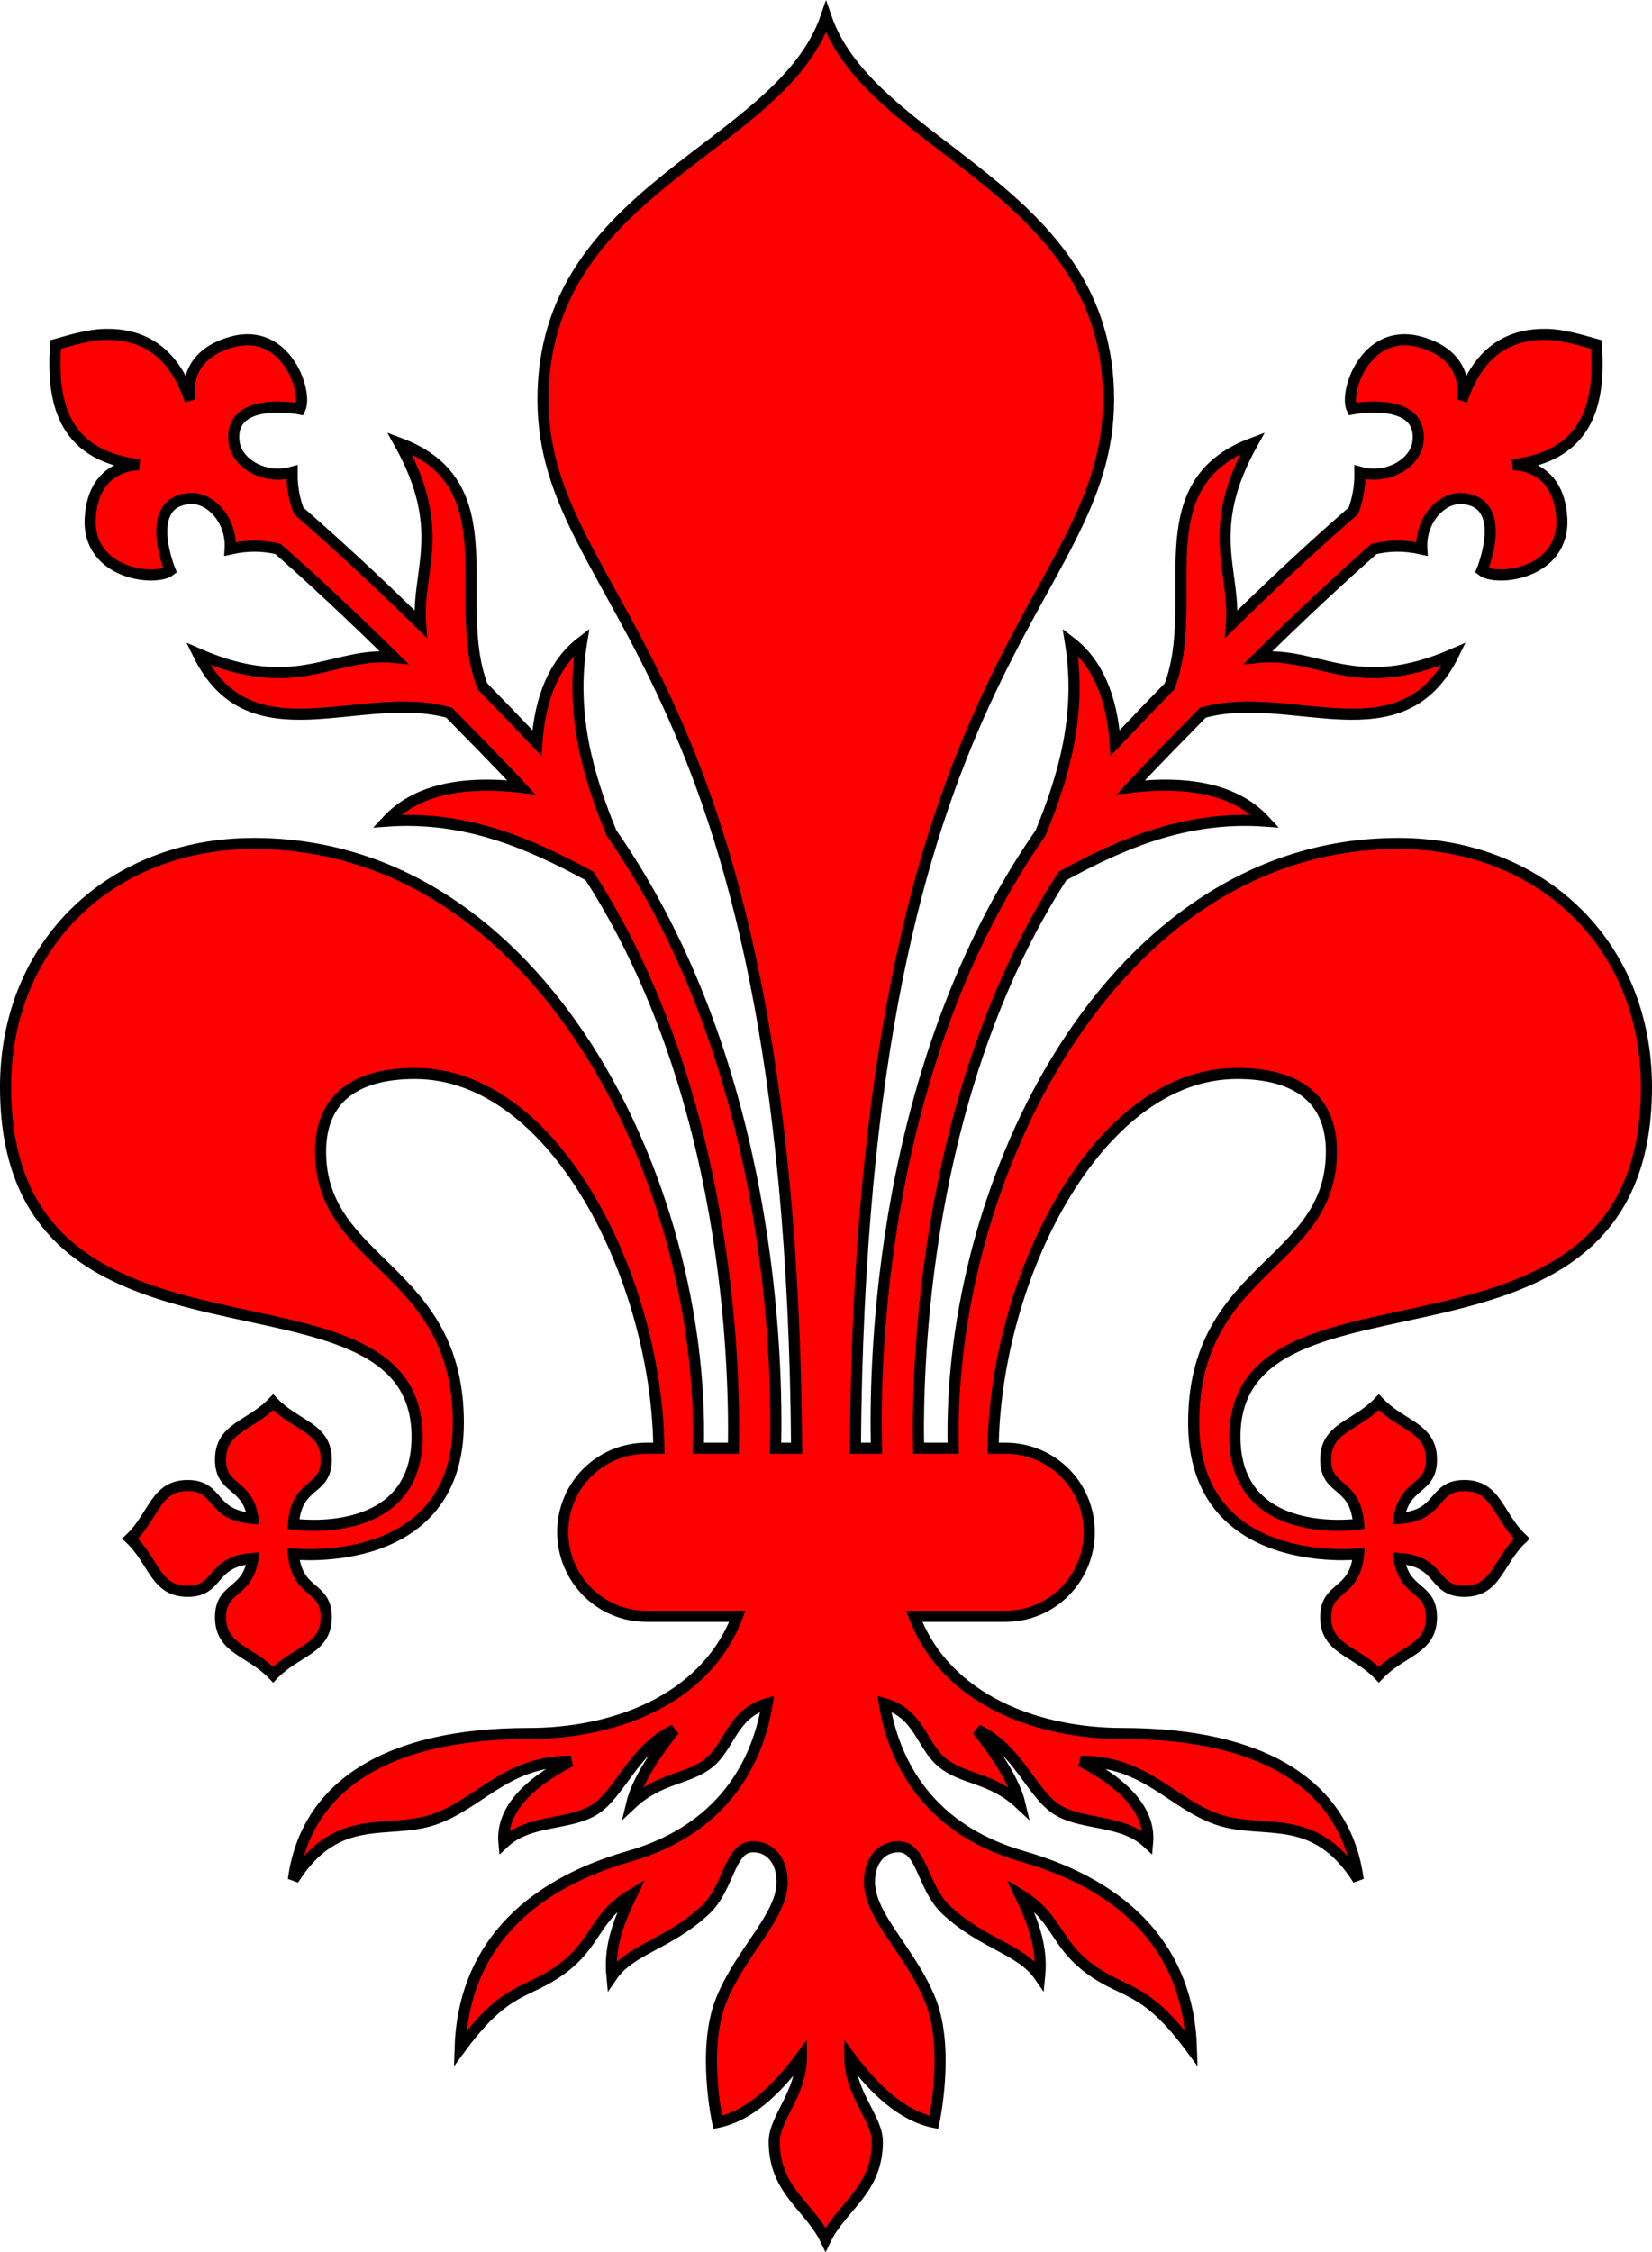 <?xml version="1.0" encoding="UTF-8" standalone="no"?>
<!-- Created with Inkscape (http://www.inkscape.org/) -->

<svg
   id="svg2"
   width="687.834"
   height="937.5"
   version="1.0"
   viewBox="0 0 687.834 937.5"
   xmlns="http://www.w3.org/2000/svg"
   xmlns:svg="http://www.w3.org/2000/svg"
   xmlns:rdf="http://www.w3.org/1999/02/22-rdf-syntax-ns#"
   xmlns:cc="http://creativecommons.org/ns#"
   xmlns:dc="http://purl.org/dc/elements/1.1/">
  <title
     id="title1234">Fleur-de-lys-Florence</title>
  <defs
     id="defs5" />
  <path
     id="path3145"
     d="M 343.917,7.109 C 324.922,62.32 226.091,77.925 226.091,166.22 c 0,86.651 103.309,105.87 105.587,436.596 h -8.768 c 0.931,-36.701 -1.291,-159.804 -68.321,-256.112 -9.782,-23.785 -17.292,-49.537 -12.422,-79.464 -11.107,8.515 -17.244,22.568 -18.633,42.016 -7.935,-8.366 -15.412,-16.159 -22.652,-23.565 -13.656,-35.651 11.716,-83.96 -34.526,-101.203 20.257,36.272 7.004,53.102 8.768,75.263 -20.521,-20.167 -36.971,-35.085 -50.784,-47.13 -1.756,-4.633 -2.814,-9.808 -2.74,-16.075 -11.689,3.257 -22.953,-3.87 -24.113,-12.239 -2.759,-19.898 27.401,-14.066 27.401,-14.066 3.367,-6.946 -5.693,-34.03 -28.132,-27.949 -22.413,6.074 -17.537,24.479 -17.537,24.479 -7.36,-21.728 -20.804,-27.845 -35.439,-27.584 -6.652,0.118 -13.939,2.309 -20.642,4.202 -1.457,22.242 1.75,46.162 34.891,50.053 0,0 -19.185,-0.9 -20.46,22.286 -1.277,23.214 27.154,26.478 33.247,21.738 0,0 -11.816,-28.515 8.22,-29.959 8.427,-0.607 17.559,8.896 16.806,21.008 7.583,-1.708 14.108,-1.405 19.912,0 13.285,11.666 28.833,26.079 48.226,45.121 -25.547,-2.49 -40.209,16.505 -81.474,-1.461 21.789,44.47 67.601,14.088 104.491,24.479 8.969,9.142 18.434,18.741 28.497,29.411 0.508,0.539 0.959,1.102 1.461,1.644 -25.844,-3.015 -44.512,1.694 -55.899,14.066 33.051,-2.365 59.892,9.516 84.396,22.835 58.246,90.438 60.553,204.702 59.918,238.21 h -14.614 c 2.825,-109.939 -65.134,-251.728 -185.051,-251.728 -59.539,0 -103.395,41.985 -103.395,101.385 -6e-5,130.898 171.35,65.503 171.35,145.593 6e-5,43.463 -50.467,36.501 -51.515,36.353 1.333,-17.816 13.701,-13.317 13.701,-26.853 5e-5,-13.439 -12.529,-13.877 -22.104,-23.931 -9.574,10.053 -21.921,10.491 -21.921,23.931 0,12.884 11.283,9.475 13.518,24.479 -18.052,-1.254 -13.632,-13.701 -27.219,-13.701 -13.439,-6e-5 -13.877,12.529 -23.931,22.104 10.053,9.574 10.491,21.921 23.931,21.921 13.587,0 9.166,-12.447 27.219,-13.701 -2.26,14.922 -13.518,11.615 -13.518,24.479 5e-5,13.439 12.347,13.877 21.921,23.931 9.574,-10.053 22.104,-10.491 22.104,-23.931 0,-13.36 -12.103,-9.288 -13.701,-26.305 1.056,0.112 68.686,6.99 68.686,-54.62 -6e-5,-64.934 -57.36,-65.488 -57.36,-112.894 0,-22.884 15.559,-32.516 39.275,-32.516 58.965,3e-5 100.891,86.581 101.568,156.005 h -5.115 c -19.361,0 -34.891,15.531 -34.891,34.891 0,19.36 15.531,35.074 34.891,35.074 h 37.814 c -13.63,35.607 -52.465,48.775 -86.771,48.775 -59.048,0 -92.879,21.81 -98.097,60.831 18.243,-28.973 39.42,-18.52 58.456,-25.027 19.086,-6.523 30.014,-24.296 56.995,-24.296 -19.278,10.077 -28.913,21.348 -27.767,33.978 10.532,-9.814 26.518,-7.185 37.266,-13.518 10.925,-6.438 16.839,-25.907 33.612,-33.43 -7.157,8.894 -15.48,21.245 -17.72,30.69 11.637,-10.9 23.244,-9.969 31.968,-16.806 8.989,-7.044 9.767,-20.704 24.479,-24.844 -3.228,20.161 -15.135,51.397 -57.543,63.571 -43.551,12.503 -69.116,39.314 -70.33,80.012 19.421,-26.412 27.577,-22.349 42.198,-33.064 14.852,-10.885 13.406,-21.435 29.228,-31.055 -5.001,10.415 -9.501,21.051 -8.22,33.978 7.826,-11.385 23.164,-13.058 38.727,-27.401 10.309,-9.501 10,-26.488 20.094,-26.488 6.866,0 12.057,5.506 12.057,14.614 0,14.554 -17.243,28.998 -25.392,49.323 -8.109,20.226 -1.461,50.784 -1.461,50.784 13.072,-2.693 24.365,-13.252 34.891,-27.401 6e-5,15.597 -11.326,25.624 -11.326,35.439 0,20.386 14.671,26.854 21.373,40.737 6.702,-13.883 21.556,-20.351 21.556,-40.737 0,-9.815 -11.509,-19.842 -11.509,-35.439 10.526,14.149 22.002,24.708 35.074,27.401 0,0 6.648,-30.558 -1.461,-50.784 -8.149,-20.324 -25.392,-34.768 -25.392,-49.323 0,-9.108 5.191,-14.614 12.057,-14.614 10.095,0 9.785,16.987 20.094,26.488 15.563,14.344 30.901,16.016 38.727,27.401 1.281,-12.927 -3.22,-23.563 -8.22,-33.978 15.822,9.62 14.376,20.17 29.228,31.055 14.621,10.715 22.777,6.653 42.198,33.064 -1.215,-40.698 -26.78,-67.509 -70.33,-80.012 -42.408,-12.175 -54.315,-43.41 -57.543,-63.571 14.711,4.14 15.49,17.8 24.479,24.844 8.724,6.837 20.332,5.906 31.968,16.806 -2.239,-9.445 -10.563,-21.796 -17.72,-30.69 16.773,7.523 22.687,26.992 33.612,33.43 10.748,6.333 26.734,3.704 37.266,13.518 1.146,-12.63 -8.489,-23.901 -27.767,-33.978 26.981,0 37.909,17.772 56.995,24.296 19.036,6.506 40.213,-3.946 58.456,25.027 -5.218,-39.021 -39.049,-60.831 -98.097,-60.831 -34.319,0 -73.156,-13.136 -86.771,-48.775 h 37.997 c 19.36,0 34.891,-15.713 34.891,-35.074 0,-19.361 -15.531,-34.891 -34.891,-34.891 h -5.115 c 0.677,-69.425 42.603,-156.005 101.568,-156.005 23.716,0 39.275,9.632 39.275,32.516 0,47.406 -57.36,47.959 -57.36,112.894 0,61.61 67.63,54.732 68.686,54.62 -1.597,17.018 -13.701,12.946 -13.701,26.305 0,13.439 12.529,13.877 22.104,23.931 9.574,-10.053 21.921,-10.491 21.921,-23.931 0,-12.864 -11.258,-9.556 -13.518,-24.479 18.052,1.254 13.632,13.701 27.219,13.701 13.44,-7e-5 13.877,-12.347 23.931,-21.921 -10.053,-9.574 -10.491,-22.104 -23.931,-22.104 -13.587,0 -9.166,12.447 -27.219,13.701 2.235,-15.004 13.518,-11.595 13.518,-24.479 0,-13.439 -12.347,-13.877 -21.921,-23.931 -9.574,10.053 -22.104,10.491 -22.104,23.931 0,13.536 12.368,9.037 13.701,26.853 -1.048,0.148 -51.515,7.11 -51.515,-36.353 0,-80.09 171.35,-14.695 171.35,-145.593 0,-59.401 -43.856,-101.385 -103.395,-101.385 -119.917,0 -188.059,141.789 -185.234,251.728 h -14.431 c -0.635,-33.507 1.672,-147.771 59.918,-238.21 24.505,-13.319 51.346,-25.2 84.396,-22.835 -11.387,-12.372 -30.055,-17.081 -55.899,-14.066 0.503,-0.543 0.953,-1.105 1.461,-1.644 10.063,-10.669 19.528,-20.269 28.497,-29.411 36.89,-10.39 82.702,19.992 104.491,-24.479 -41.264,17.967 -55.927,-1.028 -81.474,1.461 19.394,-19.042 34.942,-33.455 48.227,-45.121 5.804,-1.405 12.329,-1.708 19.912,0 -0.753,-12.111 8.379,-21.615 16.806,-21.008 20.036,1.444 8.22,29.959 8.22,29.959 6.093,4.739 34.524,1.475 33.247,-21.738 -1.275,-23.186 -20.46,-22.286 -20.46,-22.286 33.141,-3.891 36.348,-27.812 34.891,-50.053 -6.704,-1.892 -13.99,-4.083 -20.642,-4.202 -14.635,-0.26 -28.08,5.856 -35.439,27.584 0,0 4.876,-18.405 -17.537,-24.479 -22.44,-6.081 -31.499,21.003 -28.132,27.949 0,0 30.16,-5.832 27.401,14.066 -1.16,8.369 -12.424,15.497 -24.113,12.239 0.074,6.267 -0.984,11.443 -2.74,16.075 -13.813,12.045 -30.263,26.963 -50.784,47.13 1.765,-22.161 -11.488,-38.991 8.768,-75.263 -46.241,17.242 -20.87,65.551 -34.526,101.203 -7.239,7.406 -14.717,15.2 -22.652,23.565 -1.389,-19.447 -7.526,-33.5 -18.633,-42.016 4.87,29.927 -2.64,55.679 -12.422,79.464 -67.03,96.308 -69.252,219.411 -68.321,256.112 h -8.768 C 358.434,272.09 461.56,252.871 461.56,166.22 461.56,77.925 362.912,62.32 343.917,7.109 Z"
     style="fill:#ff0000;fill-opacity:1;fill-rule:evenodd;stroke:#000001;stroke-width:4.625;stroke-linecap:butt;stroke-linejoin:miter;stroke-miterlimit:4;stroke-dasharray:none;stroke-opacity:1" />
</svg>
